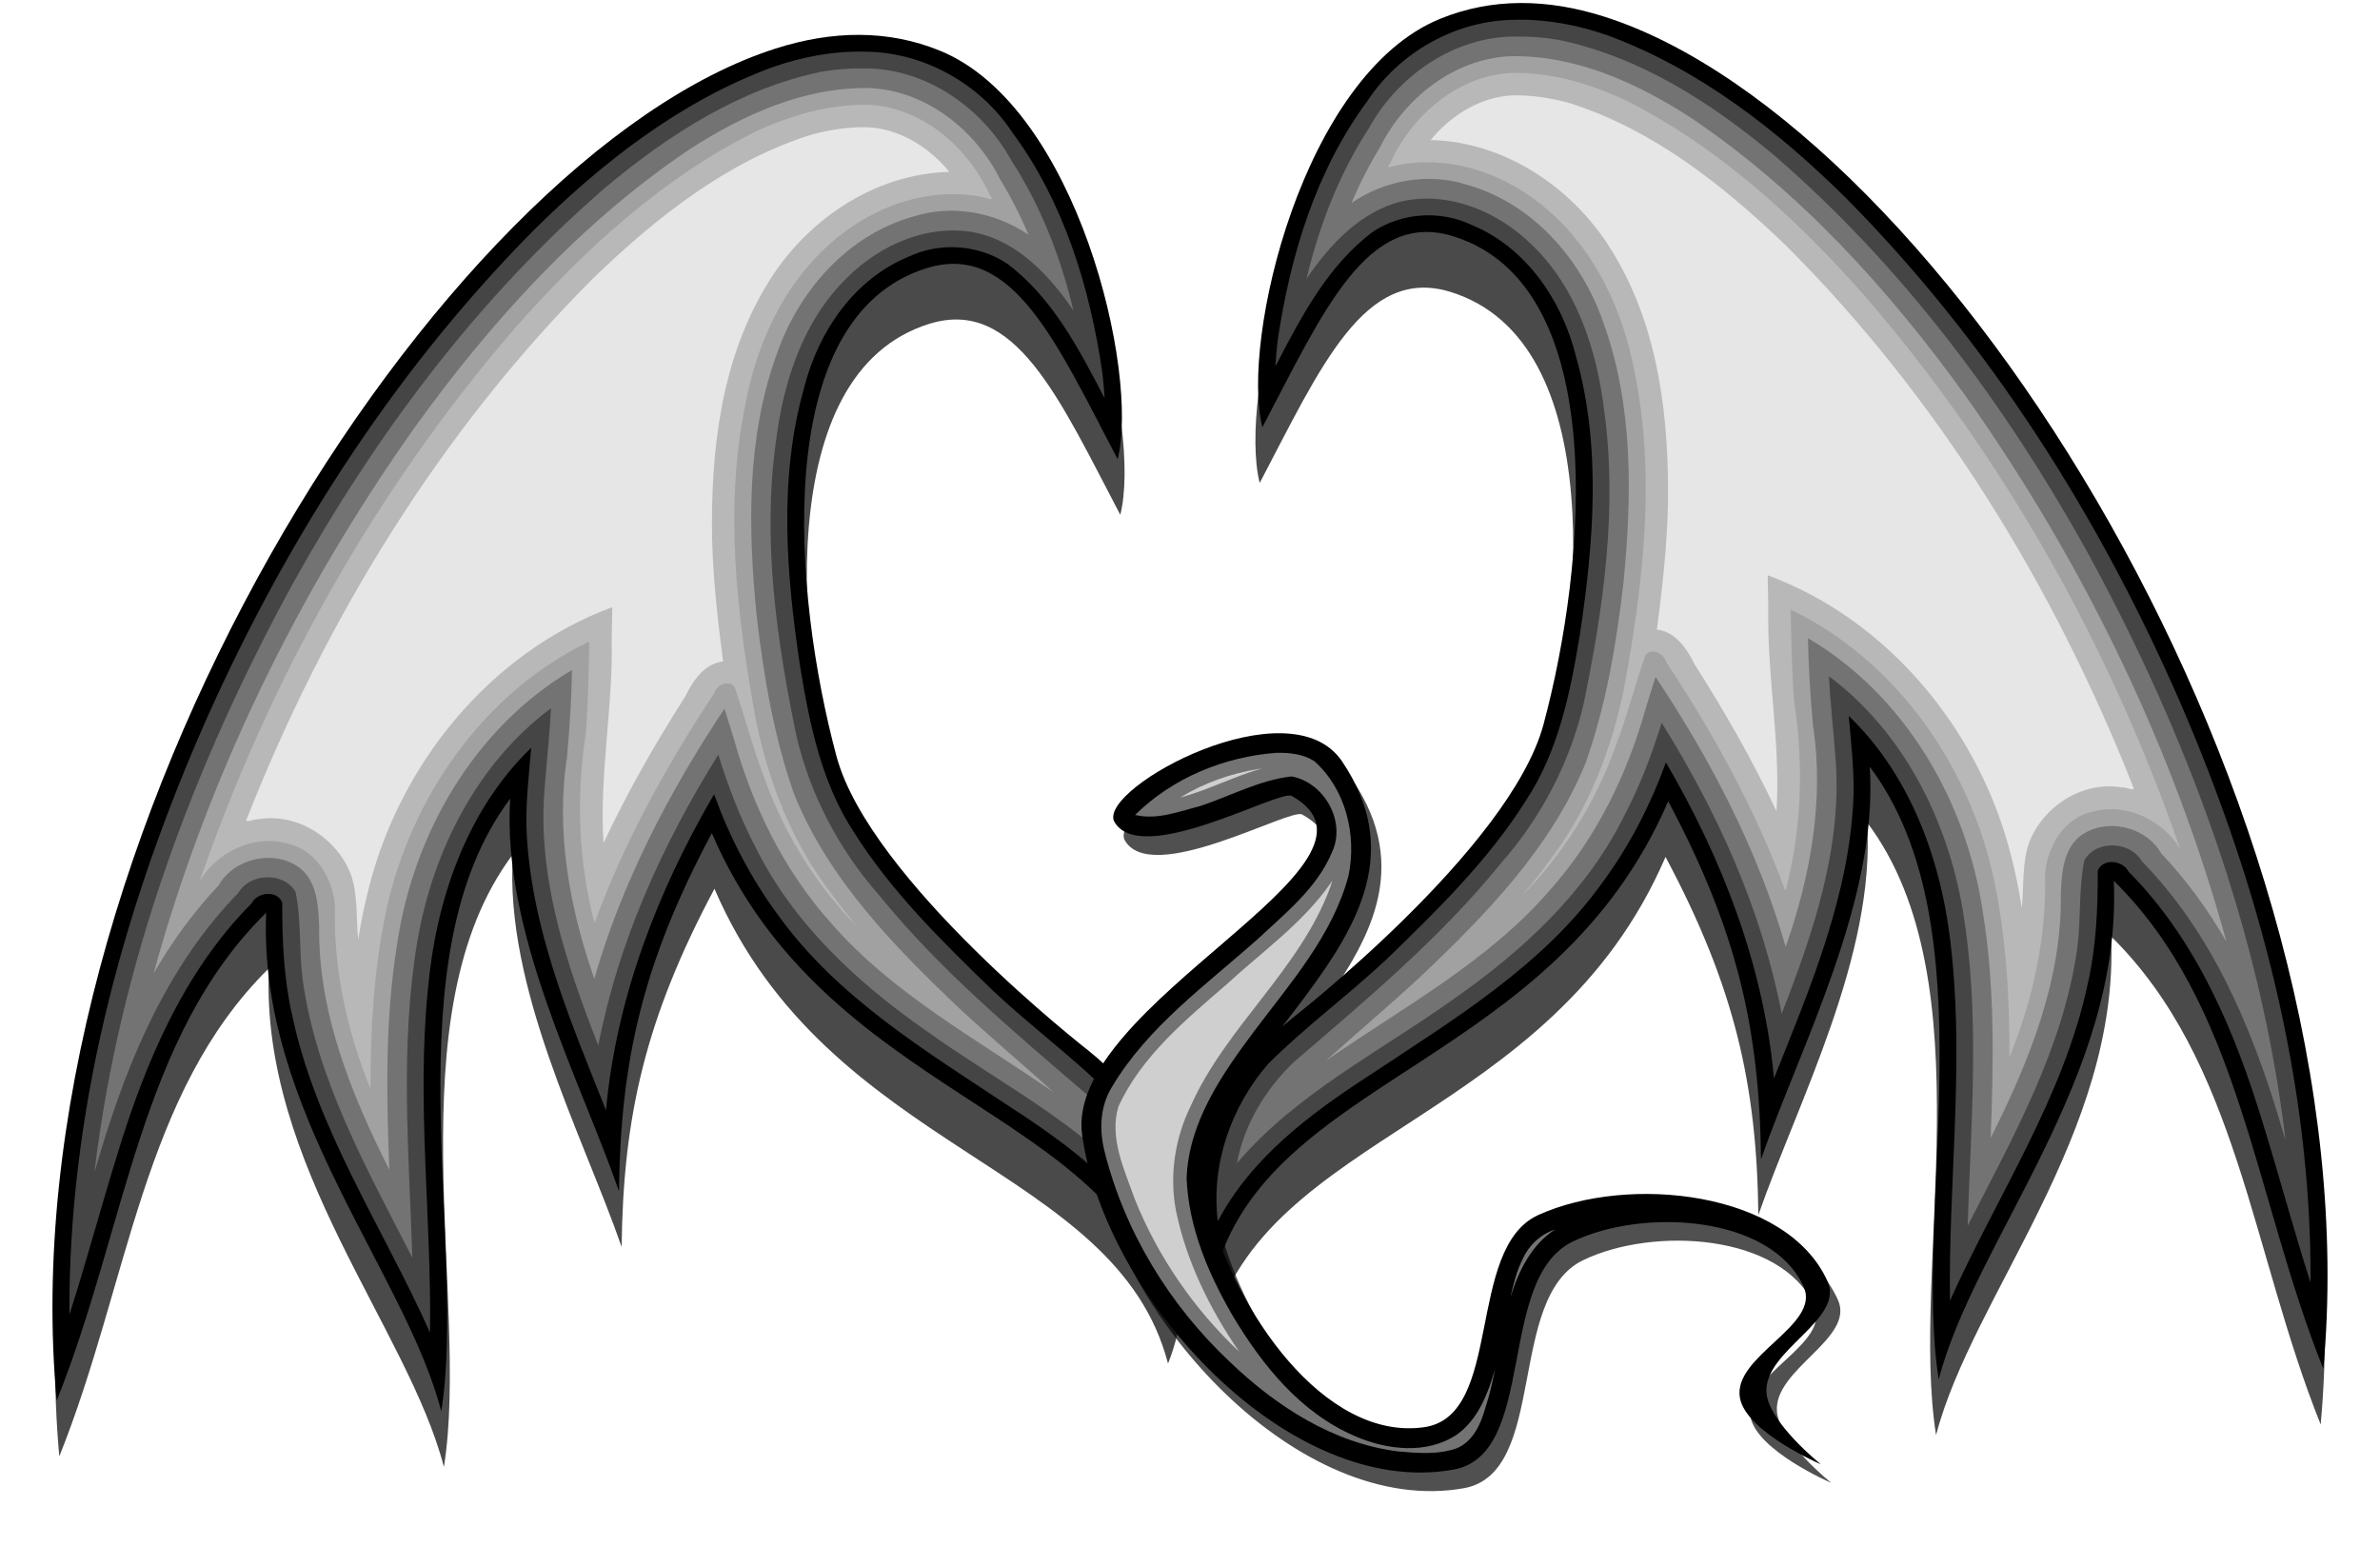 <?xml version="1.0" encoding="UTF-8"?>
<svg version="1.1" viewBox="0 0 969.98 630.27" xmlns="http://www.w3.org/2000/svg">
<defs>
<filter id="b" color-interpolation-filters="sRGB">
<feGaussianBlur stdDeviation="9.082"/>
</filter>
<filter id="a" color-interpolation-filters="sRGB">
<feGaussianBlur stdDeviation="15.246"/>
</filter>
</defs>
<g transform="translate(3.384 196.75)">
<path transform="matrix(-.569 0 0 .569 755.87 63.95)" d="m552.85 334.23s156.47-121.53 180.48-210.88c30.758-114.43 48.562-314.4-64.594-349.57-61.576-19.138-92.99 53.395-136.79 136.79-15.712-61.766 28.822-252.38 127.29-292.57 36.974-15.093 76.755-14.618 117.8-1.505 241.62 77.19 551.74 567.61 514.84 968.51-49.835-124.26-59.377-260.42-150.09-349.57 6.13 141.32-99.66 257.72-125.39 357.17-18.947-119.35 36.908-323.99-49.395-438.86 6.254 95.274-49.698 200.26-77.892 281.17-1.103-93.091-16.863-163.38-66.494-256.47-81.95 190.38-287.49 196.67-324.87 340.07-20.751-51.409-15.308-127.81 55.095-184.28z" color="#000000" filter="url(#a)" opacity=".84"/>
<g transform="matrix(-.569 0 0 .569 747.22 81.261)">
<path d="m539.55 263.94s156.47-121.53 180.48-210.88c30.758-114.43 48.562-314.4-64.594-349.57-61.576-19.138-92.99 53.395-136.79 136.79-15.712-61.766 28.822-252.38 127.29-292.57 36.974-15.093 76.755-14.618 117.8-1.505 241.62 77.19 551.74 567.61 514.84 968.51-49.835-124.26-59.377-260.42-150.09-349.57 6.13 141.32-99.66 257.72-125.39 357.17-18.947-119.35 36.908-323.99-49.395-438.86 6.254 95.274-49.698 200.26-77.892 281.17-1.103-93.091-16.863-163.38-66.494-256.47-81.95 190.38-287.49 196.67-324.87 340.07-20.751-51.409-15.308-127.81 55.095-184.28z" color="#000000"/>
<path d="m700.09-451.6c-42.132 0.054-83.023 22.879-106.11 58.004-36.895 49.859-55.376 110.84-64.346 171.51-0.756 6.214-1.3 12.451-1.638 18.702 18.274-35.092 37.413-72.134 69.719-96.312 20.685-13.885 48.541-15.674 70.95-4.887 38.872 15.963 64.585 53.982 74.55 93.825 18.447 65.046 12.73 133.97 2.786 199.91-6.742 41.027-15.343 83.299-38.501 118.38-26.978 42.862-63.571 78.609-99.74 113.67-27.492 25.756-58.3 48.463-84.921 75.01-26.655 30.672-41.12 72.136-36.094 112.75 23.968-45.519 66.355-77.148 108.72-104.57 60.043-39.912 123.79-78.137 166.5-137.67 19.407-26.254 34.562-55.616 45.723-86.388 40.427 69.166 70.138 146.04 77.406 226.31 26.214-65.593 54.796-132.59 57.051-204.22 0.219-18.53-1.896-36.973-3.489-55.406 46.793 45.118 68.48 110.07 74.062 173.59 8.139 81.661-2.762 163.54-1.562 245.31 33.706-75.351 81.416-145.56 98.719-227.22 6.04-26.446 7.198-53.733 7.125-80.75 3.615-9.307 18.032-7.522 22.031 0.594 48.928 49.213 76.435 115.01 96.345 180.56 11.723 37.877 21.955 76.213 34.061 113.97 0.711-143.28-36.597-284.24-93.113-415.05-57.748-132.93-136.8-257.93-238.85-361.12-49.353-49.026-105.91-93.261-171.94-117.49-20.941-7.26-43.136-11.529-65.438-11.031z" color="#000000" fill="#454545"/>
<path d="m700.28-439.6c-44.051-0.312-84.778 28.045-105.56 66.031-21.252 32.706-35.374 69.582-44.438 107.41 16.766-24.553 39.065-48.613 68.978-55.552 33.903-7.178 68.901 7.944 92.705 31.595 31.644 30.46 46 74.341 51.36 117.23 9.932 70.547-0.295 142.15-14.593 211.36-9.911 42.261-30.51 81.512-59.145 114.02-43.172 53.353-96.249 97.621-148.15 142.24-20.496 19.426-36.034 45.367-41.001 72.733 42.563-50.257 103.01-80.157 155.86-118.1 49.207-34.428 94.647-76.452 121.64-131 11.106-21.217 19.69-43.57 26.715-66.431 39.979 63.974 71.611 133.89 85.969 208.34 23.106-58.986 44.139-121.4 38.344-185.69-1.426-18.651-3.562-37.248-4.469-55.938 52.901 39.528 84.515 102.16 95.625 166.37 12.801 75.098 6.146 151.61 3.688 227.28 32.501-63.598 68.61-127.46 78.562-199.16 2.716-20.758 0.828-42.468 5.094-62.875 8.528-14.676 32.948-13.565 41.125 0.906 49.922 50.941 78.432 118.29 98.662 185.71 1.122 3.386 4.13 14.508 4.152 13.237-17.8-148.36-70.9-290.7-142.3-421.25-58.8-105.79-132.47-204.58-224.29-283.76-44.906-37.473-95.989-70.31-154.12-82.348-10.043-1.715-20.281-2.547-30.516-2.355z" color="#000000" fill="#737373"/>
<path d="m696.62-425.53c-40.495 1.593-76.177 30.007-93.767 65.293-7.758 12.752-14.56 26.058-20.358 39.8 23.993-16.382 55.376-22.01 83.307-12.793 46.551 13.224 81.518 53.334 96.974 98.231 21.744 59.659 20.636 124.85 14.446 187.31-5.031 43.251-12.338 86.666-26.822 127.85-24.687 61.158-71.826 109.4-118.98 154.09-21.97 20.266-44.958 39.727-67.143 59.663 55.239-38.274 115.91-70.728 160.25-122 33.142-37.186 55.5-82.844 68.8-130.64 2.32-7.408 4.616-14.824 6.919-22.238 39.769 59.745 73.413 124.37 93.25 193.44 17.659-50.547 27.726-105.03 19.569-158.55-1.871-20.811-3.28-41.673-3.6-62.571 69.565 40.921 113.55 116.98 125.17 195.82 8.75 53.525 7.776 108.1 5.679 162.15 27.263-54.27 51.175-112.82 50.233-174.69 0.585-14.483 1.547-31.723 13.798-41.471 18.124-13.672 47.102-7.237 58.221 12.443 18.008 19.017 33.506 40.442 46.623 63.151-38.488-140.09-103.06-272.47-186.88-390.97-54.885-76.166-118.98-146.93-197.19-199.53-38.346-24.714-82.009-44.594-128.5-43.781z" color="#000000" fill="#a1a1a1"/>
<path d="m697.19-413.53c-38.697 1.766-71.591 30.546-87.062 64.844-3.966 4.444 1.38 1.987 4.5 1.438 39.801-8.427 81.38 7.133 110.72 33.906 32.948 29.418 52.113 71.695 60 114.71 15.21 74.292 6.018 150.92-7.424 224.74-9.009 45.299-26.256 89.391-54.669 125.99-5.88 8.135-12.157 15.995-18.625 23.719 29.793-30.101 52.756-67.056 66.998-106.96 8.15-21.352 13.926-43.776 21.346-65.352 4.381-5.523 13.183-1.303 14.719 4.625 34.111 51.528 64.646 106.9 85.594 164.41 11.688-44.03 13.183-90.614 6.303-135.59-1.718-21.97-2.17-44.012-2.49-66.04 75.701 36.466 128.05 111.9 145.51 193.08 8.763 41.886 11.37 84.8 11.114 127.54 16.938-41.602 26.741-86.437 25.531-131.59 1.641-19.686 13.998-40.212 34.344-44.406 23.871-6.543 50.047 6.163 62.438 26.781-49.953-144.44-125.9-280.24-225.83-396.03-49.107-55.603-104.83-106.86-171.8-140.44-25.434-11.859-52.966-19.842-81.219-19.375z" color="#000000" fill="#b8b8b8"/>
<path d="m698.22-397.47c-23.182 0.895-44.551 14.24-59.031 32 54.623 1.236 104.45 35.925 131.49 82.166 32.23 53.75 39.449 118.3 38.448 180.02-0.713 29.625-4.049 59.154-7.906 88.469 13.402 1.522 21.604 13.781 27.015 24.903 21.616 33.923 41.571 68.754 58.641 105.19 3.143-48.745-6.941-97.13-5.832-145.87-0.11-7.709-0.275-15.418-0.45-23.126 87.589 32.461 152.6 112.67 174.73 202.46 2.948 11.803 5.451 23.699 7.266 35.755 1.554-15.536 0.113-31.872 5.234-46.715 9.925-25.991 38.373-44.389 66.391-39.535 2.561-0.604 9.972 3.472 8.208-0.268-56.516-143.37-138.93-278.01-248.11-387.26-44.862-43.256-95.659-83.761-156.06-102.79-13.014-3.53-26.468-5.679-40.034-5.398z" color="#000000" fill="#e6e6e6"/>
</g>
<path transform="matrix(.569 0 0 .569 207.34 50.967)" d="m552.85 334.23s156.47-121.53 180.48-210.88c30.758-114.43 48.562-314.4-64.594-349.57-61.576-19.138-92.99 53.395-136.79 136.79-15.712-61.766 28.822-252.38 127.29-292.57 36.974-15.093 76.755-14.618 117.8-1.505 241.62 77.19 551.74 567.61 514.84 968.51-49.835-124.26-59.377-260.42-150.09-349.57 6.13 141.32-99.66 257.72-125.39 357.17-18.947-119.35 36.908-323.99-49.395-438.86 6.254 95.274-49.698 200.26-77.892 281.17-1.103-93.091-16.863-163.38-66.494-256.47-81.95 190.38-287.49 196.67-324.87 340.07-20.751-51.409-15.308-127.81 55.095-184.28z" color="#000000" filter="url(#a)" opacity=".84"/>
<path d="m488.89-122.1c-19.726 0.236-39.726 7.318-53.781 21.463-20.522 20.159-32.692 47.129-41.11 74.193-6.449 22.198-11.245 45.47-9.379 68.748 0.084 4.021 0.976 4.607 2.496 0.526 11.018-20.47 20.695-42.313 36.335-59.687 8.142-9.048 20.215-15.87 32.795-13.815 19.202 2.921 35.093 16.703 43.536 33.806 12.268 24.462 14.38 52.621 13.917 79.639-0.962 31.149-5.763 62.195-14.255 92.168-7.947 22.51-23.521 41.222-39.198 58.857-20.582 22.548-43.644 42.842-67.368 61.964-20.167 17.414-33.357 43.495-32.454 70.563 0.17 8.871 1.774 17.687 4.709 26.072 6.872-23.945 24.447-43.035 43.939-57.732 30.375-22.912 64.822-40.618 92.746-66.669 20.725-18.828 37.649-42.248 48.398-68.264 18.074 33.256 31.938 69.092 36.394 106.88 1.531 11.77 2.273 23.693 2.58 35.58 15.445-41.701 35.673-82.463 41.341-126.96 1.207-10.127 1.463-20.444 0.641-30.646 19.35 24.186 26.913 55.369 29.542 85.705 4.398 48.745-2.755 97.557-0.986 146.34 0.248 5.218 0.648 11.196 1.342 15.893 10.134-31.724 28.123-60.121 42.319-90.12 16.224-33.41 29.262-69.69 27.539-107.37-1.163-5.122 1.722-1.152 3.561 0.582 26.706 26.852 41.462 62.807 52.567 98.49 9.893 31.61 17.804 63.902 29.751 94.801 5.767-74.801-8.636-149.9-33.195-220.28-25.66-72.49-62.24-141.12-109.1-202.1-28.56-36.728-60.9-71.093-99.53-97.414-23.48-15.603-49.72-28.953-78.32-31.013-2.588-0.169-5.185-0.233-7.778-0.184z" color="#000000" fill="none"/>
<path transform="matrix(.569 0 0 .569 207.34 50.967)" d="m902.41 575.51c-2.248-30.241 56.121-52.13 43.696-79.792-29.02-64.6-142.59-76.77-207.08-47.5-52.38 23.77-24.77 143.79-81.69 151.99-72.25 10.4-136.13-84.99-153.89-155.79-27.16-108.25 180.22-194.55 94.99-321.07-37.43-55.564-173.72 18.62-163.38 42.75 18.363 34.102 118.53-22.964 127.29-18.048 85.942 48.225-163.61 148.89-150.09 243.18 16.941 118.07 148.58 260.49 265.97 239.38 60.496-10.88 30.088-136.77 85.492-163.38 50.6-24.31 141.92-18.745 165.28 32.297 12.752 27.853-51.156 49.667-45.596 79.792 4.533 24.559 57.944 47.495 57.944 47.495s-37.355-29.886-38.946-51.295z" color="#000000" filter="url(#b)" opacity=".827"/>
<g transform="matrix(.569 0 0 .569 215.99 68.278)">
<path d="m539.55 263.94s156.47-121.53 180.48-210.88c30.758-114.43 48.562-314.4-64.594-349.57-61.576-19.138-92.99 53.395-136.79 136.79-15.712-61.766 28.822-252.38 127.29-292.57 36.974-15.093 76.755-14.618 117.8-1.505 241.62 77.19 551.74 567.61 514.84 968.51-49.835-124.26-59.377-260.42-150.09-349.57 6.13 141.32-99.66 257.72-125.39 357.17-18.947-119.35 36.908-323.99-49.395-438.86 6.254 95.274-49.698 200.26-77.892 281.17-1.103-93.091-16.863-163.38-66.494-256.47-81.95 190.38-287.49 196.67-324.87 340.07-20.751-51.409-15.308-127.81 55.095-184.28z" color="#000000"/>
<path d="m700.09-451.6c-42.132 0.054-83.023 22.879-106.11 58.004-36.895 49.859-55.376 110.84-64.346 171.51-0.756 6.214-1.3 12.451-1.638 18.702 18.274-35.092 37.413-72.134 69.719-96.312 20.685-13.885 48.541-15.674 70.95-4.887 38.872 15.963 64.585 53.982 74.55 93.825 18.447 65.046 12.73 133.97 2.786 199.91-6.742 41.027-15.343 83.299-38.501 118.38-26.978 42.862-63.571 78.609-99.74 113.67-27.492 25.756-58.3 48.463-84.921 75.01-26.655 30.672-41.12 72.136-36.094 112.75 23.968-45.519 66.355-77.148 108.72-104.57 60.043-39.912 123.79-78.137 166.5-137.67 19.407-26.254 34.562-55.616 45.723-86.388 40.427 69.166 70.138 146.04 77.406 226.31 26.214-65.593 54.796-132.59 57.051-204.22 0.219-18.53-1.896-36.973-3.489-55.406 46.793 45.118 68.48 110.07 74.062 173.59 8.139 81.661-2.762 163.54-1.562 245.31 33.706-75.351 81.416-145.56 98.719-227.22 6.04-26.446 7.198-53.733 7.125-80.75 3.615-9.307 18.032-7.522 22.031 0.594 48.928 49.213 76.435 115.01 96.345 180.56 11.723 37.877 21.955 76.213 34.061 113.97 0.711-143.28-36.597-284.24-93.113-415.05-57.748-132.93-136.8-257.93-238.85-361.12-49.353-49.026-105.91-93.261-171.94-117.49-20.941-7.26-43.136-11.529-65.438-11.031z" color="#000000" fill="#454545"/>
<path d="m700.28-439.6c-44.051-0.312-84.778 28.045-105.56 66.031-21.252 32.706-35.374 69.582-44.438 107.41 16.766-24.553 39.065-48.613 68.978-55.552 33.903-7.178 68.901 7.944 92.705 31.595 31.644 30.46 46 74.341 51.36 117.23 9.932 70.547-0.295 142.15-14.593 211.36-9.911 42.261-30.51 81.512-59.145 114.02-43.172 53.353-96.249 97.621-148.15 142.24-20.496 19.426-36.034 45.367-41.001 72.733 42.563-50.257 103.01-80.157 155.86-118.1 49.207-34.428 94.647-76.452 121.64-131 11.106-21.217 19.69-43.57 26.715-66.431 39.979 63.974 71.611 133.89 85.969 208.34 23.106-58.986 44.139-121.4 38.344-185.69-1.426-18.651-3.562-37.248-4.469-55.938 52.901 39.528 84.515 102.16 95.625 166.37 12.801 75.098 6.146 151.61 3.688 227.28 32.501-63.598 68.61-127.46 78.562-199.16 2.716-20.758 0.828-42.468 5.094-62.875 8.528-14.676 32.948-13.565 41.125 0.906 49.922 50.941 78.432 118.29 98.662 185.71 1.122 3.386 4.13 14.508 4.152 13.237-17.8-148.36-70.9-290.7-142.3-421.25-58.8-105.79-132.47-204.58-224.29-283.76-44.906-37.473-95.989-70.31-154.12-82.348-10.043-1.715-20.281-2.547-30.516-2.355z" color="#000000" fill="#737373"/>
<path d="m696.62-425.53c-40.495 1.593-76.177 30.007-93.767 65.293-7.758 12.752-14.56 26.058-20.358 39.8 23.993-16.382 55.376-22.01 83.307-12.793 46.551 13.224 81.518 53.334 96.974 98.231 21.744 59.659 20.636 124.85 14.446 187.31-5.031 43.251-12.338 86.666-26.822 127.85-24.687 61.158-71.826 109.4-118.98 154.09-21.97 20.266-44.958 39.727-67.143 59.663 55.239-38.274 115.91-70.728 160.25-122 33.142-37.186 55.5-82.844 68.8-130.64 2.32-7.408 4.616-14.824 6.919-22.238 39.769 59.745 73.413 124.37 93.25 193.44 17.659-50.547 27.726-105.03 19.569-158.55-1.871-20.811-3.28-41.673-3.6-62.571 69.565 40.921 113.55 116.98 125.17 195.82 8.75 53.525 7.776 108.1 5.679 162.15 27.263-54.27 51.175-112.82 50.233-174.69 0.585-14.483 1.547-31.723 13.798-41.471 18.124-13.672 47.102-7.237 58.221 12.443 18.008 19.017 33.506 40.442 46.623 63.151-38.488-140.09-103.06-272.47-186.88-390.97-54.885-76.166-118.98-146.93-197.19-199.53-38.346-24.714-82.009-44.594-128.5-43.781z" color="#000000" fill="#a1a1a1"/>
<path d="m697.19-413.53c-38.697 1.766-71.591 30.546-87.062 64.844-3.966 4.444 1.38 1.987 4.5 1.438 39.801-8.427 81.38 7.133 110.72 33.906 32.948 29.418 52.113 71.695 60 114.71 15.21 74.292 6.018 150.92-7.424 224.74-9.009 45.299-26.256 89.391-54.669 125.99-5.88 8.135-12.157 15.995-18.625 23.719 29.793-30.101 52.756-67.056 66.998-106.96 8.15-21.352 13.926-43.776 21.346-65.352 4.381-5.523 13.183-1.303 14.719 4.625 34.111 51.528 64.646 106.9 85.594 164.41 11.688-44.03 13.183-90.614 6.303-135.59-1.718-21.97-2.17-44.012-2.49-66.04 75.701 36.466 128.05 111.9 145.51 193.08 8.763 41.886 11.37 84.8 11.114 127.54 16.938-41.602 26.741-86.437 25.531-131.59 1.641-19.686 13.998-40.212 34.344-44.406 23.871-6.543 50.047 6.163 62.438 26.781-49.953-144.44-125.9-280.24-225.83-396.03-49.107-55.603-104.83-106.86-171.8-140.44-25.434-11.859-52.966-19.842-81.219-19.375z" color="#000000" fill="#b8b8b8"/>
<path d="m698.22-397.47c-23.182 0.895-44.551 14.24-59.031 32 54.623 1.236 104.45 35.925 131.49 82.166 32.23 53.75 39.449 118.3 38.448 180.02-0.713 29.625-4.049 59.154-7.906 88.469 13.402 1.522 21.604 13.781 27.015 24.903 21.616 33.923 41.571 68.754 58.641 105.19 3.143-48.745-6.941-97.13-5.832-145.87-0.11-7.709-0.275-15.418-0.45-23.126 87.589 32.461 152.6 112.67 174.73 202.46 2.948 11.803 5.451 23.699 7.266 35.755 1.554-15.536 0.113-31.872 5.234-46.715 9.925-25.991 38.373-44.389 66.391-39.535 2.561-0.604 9.972 3.472 8.208-0.268-56.516-143.37-138.93-278.01-248.11-387.26-44.862-43.256-95.659-83.761-156.06-102.79-13.014-3.53-26.468-5.679-40.034-5.398z" color="#000000" fill="#e6e6e6"/>
</g>
<g transform="matrix(.569 0 0 .569 294.97 44.475)">
<path d="m740.93 573.61c-2.248-30.241 56.121-52.13 43.696-79.792-29.02-64.6-142.6-76.77-207.09-47.5-52.37 23.77-24.76 143.79-81.69 151.99-72.24 10.4-136.12-84.99-153.88-155.79-27.16-108.25 180.21-194.55 94.99-321.07-37.43-55.564-173.73 18.62-163.39 42.75 18.363 34.102 118.53-22.964 127.29-18.048 85.942 48.225-163.61 148.89-150.09 243.18 16.941 118.07 148.58 260.49 265.97 239.38 60.496-10.88 30.088-136.77 85.492-163.38 50.6-24.31 141.92-18.745 165.28 32.297 12.752 27.853-51.156 49.667-45.596 79.792 4.533 24.559 57.944 47.495 57.944 47.495s-37.355-29.886-38.946-51.295z" color="#000000"/>
<path d="m389.95 115.29c-37.479 2.758-74.415 17.983-101.28 44.5 15.607 3.799 31.393-2.468 46.344-6.281 21.845-7.138 42.605-18.703 65.719-21.312 23.411 4.267 39.364 32.406 28.938 54.375-10.726 25.62-33.085 43.302-52.75 61.75-37.046 33.079-78.705 62.625-104.59 105.91-8.687 13.734-9.463 30.7-5.656 46.031 14.284 57.776 46.708 110.77 89.863 151.28 33.219 31.854 74.277 58.431 120.73 64.161 13.755 1.224 28.678 2.466 41.906-2.312 11.698-5.025 17.078-17.273 20.375-28.844 3.067-9.182 5.132-18.586 7-28.094-4.922 17.394-12.035 36.122-27.219 47.062-21.522 14.562-50.342 11.165-73.094 1.25-39.061-16.681-66.578-50.924-87.818-86.551-17.384-29.981-31.455-63.192-32.836-98.168 1.414-40.119 25.325-74.525 48.539-105.55 25.998-34.544 56.138-68.68 67.427-111.2 6.039-29.036-1.934-62.031-24.531-82.062-7.939-5.08-17.778-6.137-27.062-5.938zm199.06 341.62c-10.011 3.397-18.229 11.021-22.594 20.75-4.436 8.742-6.753 18.223-8.906 27.719 5.776-18.866 15.175-38.052 32.375-48.875l-0.875 0.406z" color="#000000" fill="#737373"/>
<path d="m377.61 126.79c-19.93 3.091-39.353 9.979-56.625 20.5 19.874-5.237 38.462-15.079 58.281-20.75l-1.656 0.25zm51.5 81.312c-19.948 29.024-49.429 49.556-75.069 73.196-29.398 25.479-60.755 51.307-77.337 87.398-6.674 22.851 4.423 45.372 11.819 66.458 16.526 41.131 42.474 78.788 74.775 109.17-21.034-30.593-37.916-64.756-45.383-101.3-4.748-25.22-0.684-51.727 10.542-74.614 25.419-57.161 78.424-97.916 100.09-157.06 0.049-0.715 2.601-7.099 0.562-3.25z" color="#000000" fill="#cfcfcf"/>
</g>
</g>
</svg>
